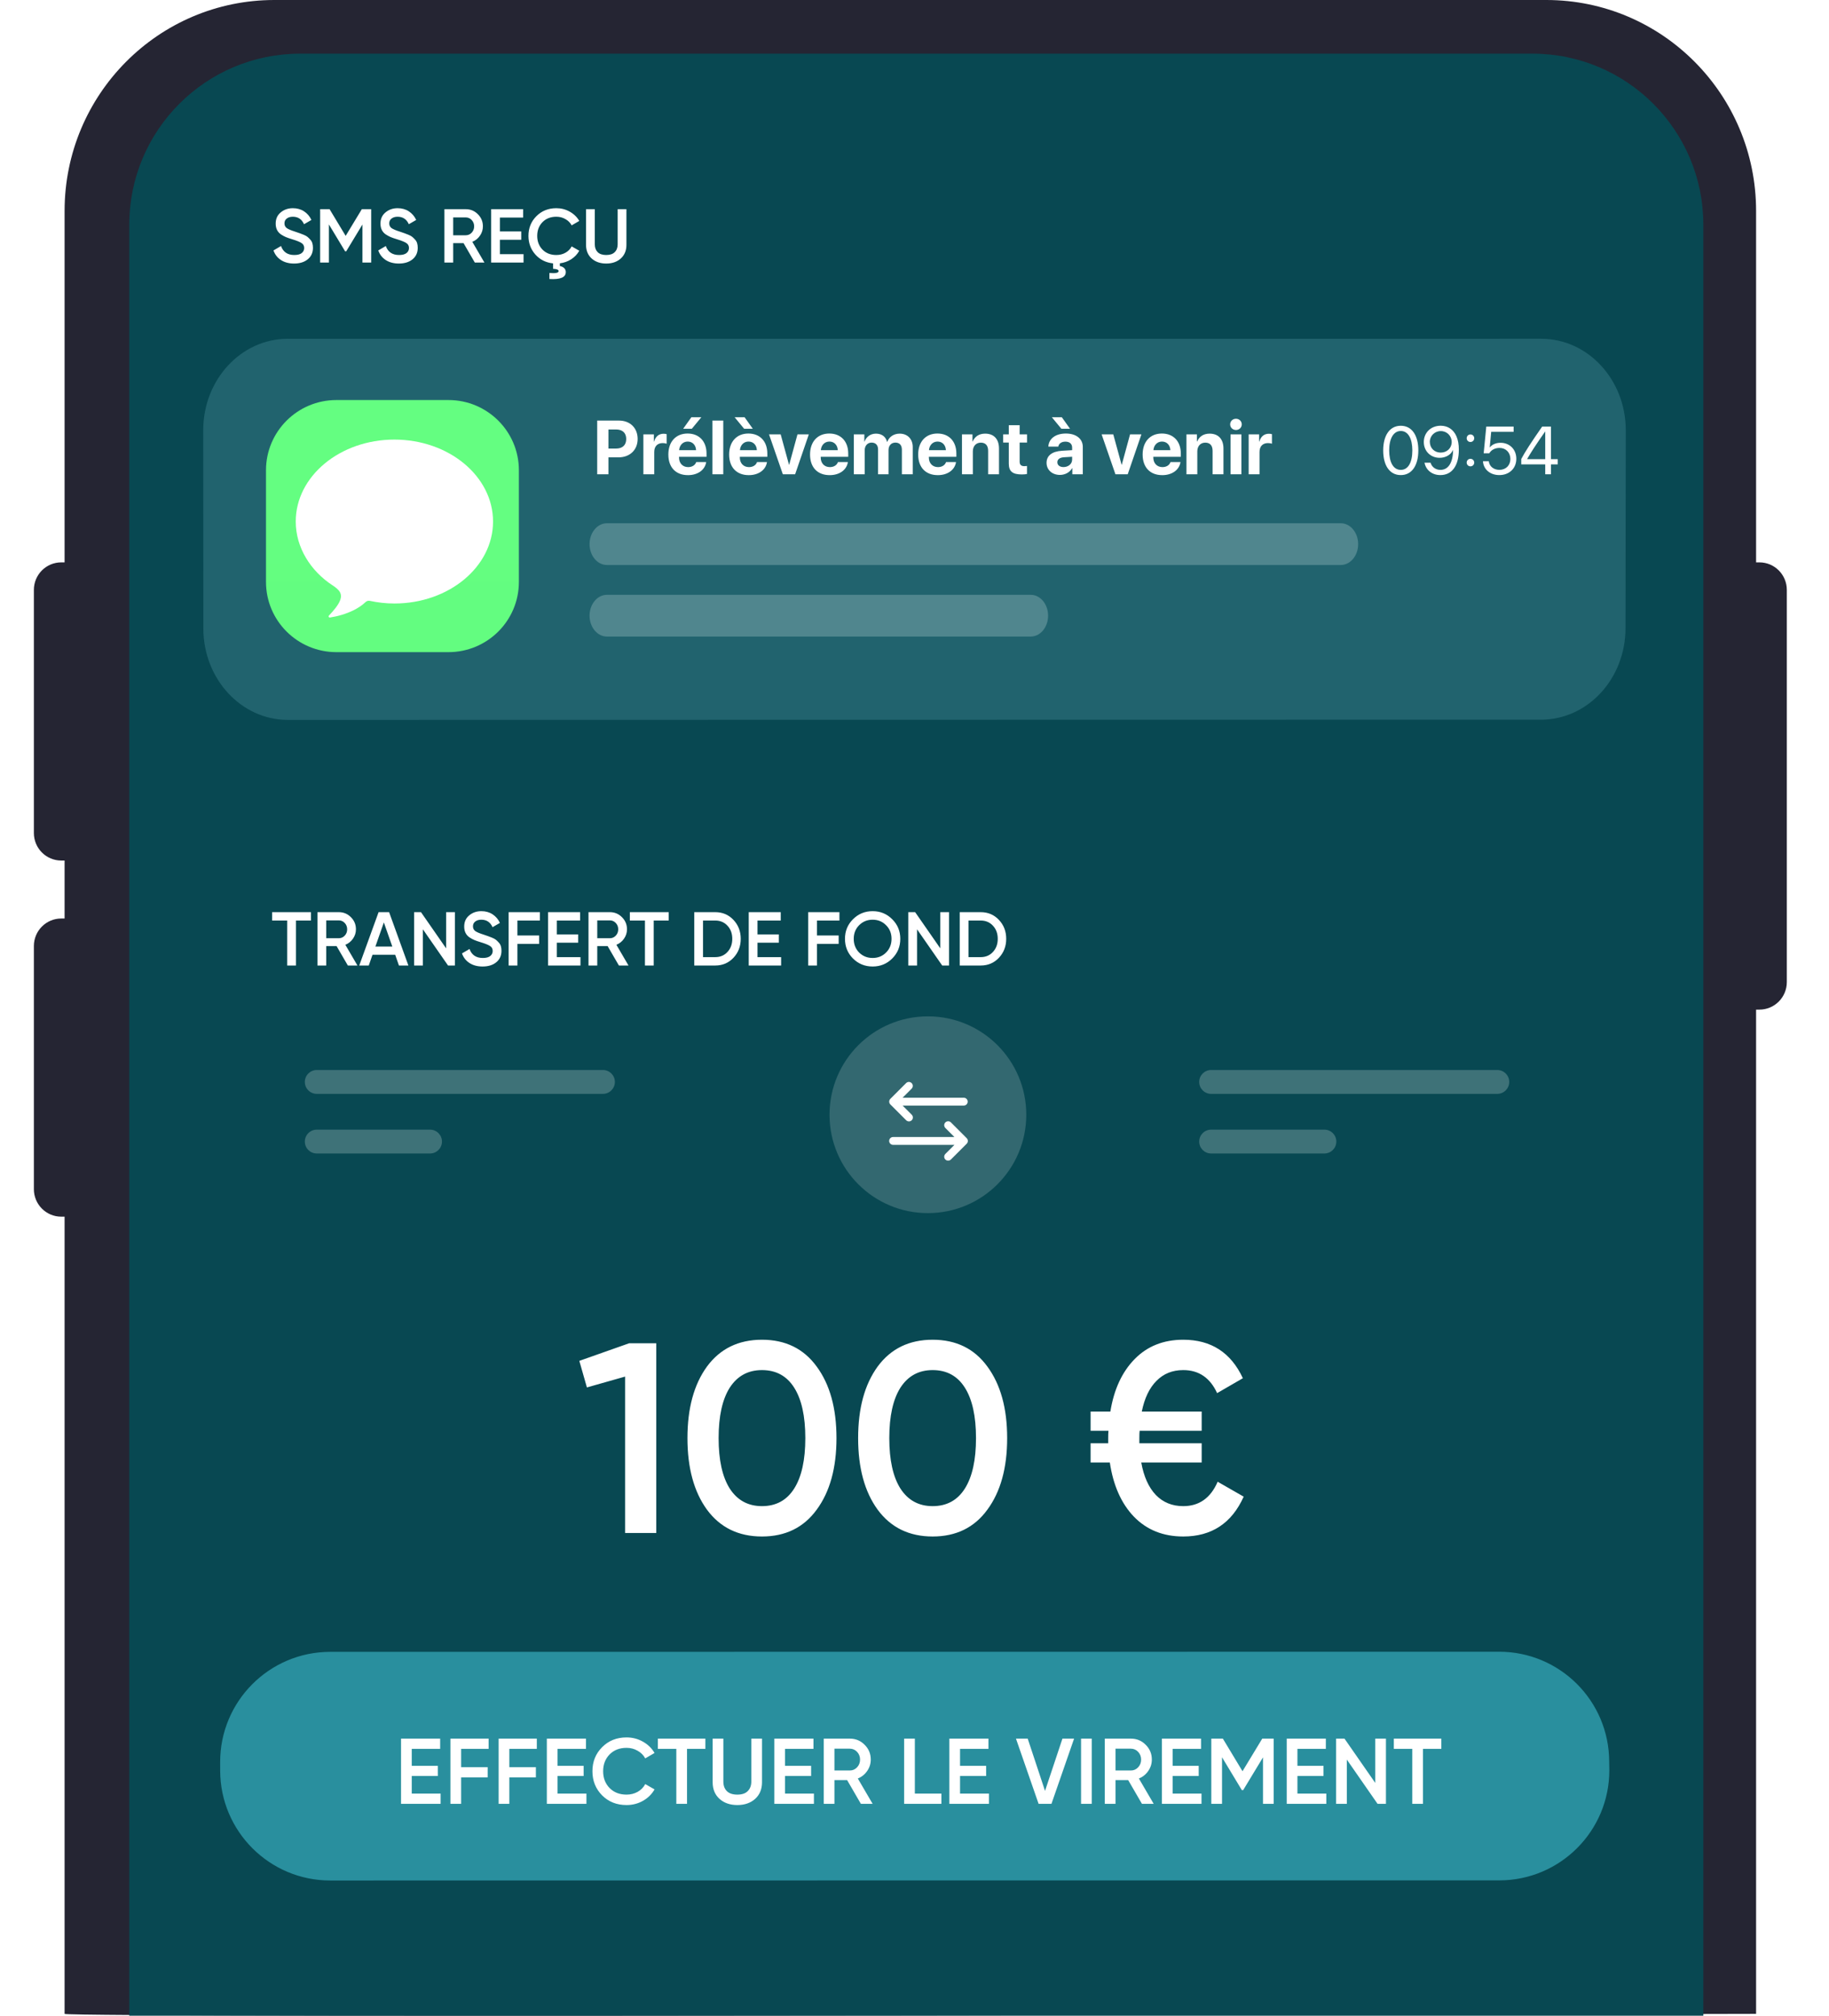 <svg width="216" height="238" viewBox="0 0 216 238" fill="none" xmlns="http://www.w3.org/2000/svg">
<path fill-rule="evenodd" clip-rule="evenodd" d="M207.389 66.4V24.909C207.389 11.152 196.295 0 182.609 0H32.408C18.723 0 7.628 11.152 7.628 24.909V66.4H7.235C5.448 66.4 4 67.856 4 69.652V98.353C4 100.149 5.448 101.605 7.235 101.605H7.628V108.45H7.235C5.448 108.45 4 109.906 4 111.702V140.403C4 142.199 5.448 143.655 7.235 143.655H7.628V237.78C7.628 238.277 207.389 237.777 207.389 237.78V119.207H207.783C209.569 119.207 211.018 117.751 211.018 115.955V69.652C211.018 67.856 209.569 66.4 207.783 66.4H207.389Z" fill="#252533"/>
<path d="M15.266 238V26.533C15.266 15.379 24.304 6.337 35.453 6.337H180.973C192.122 6.337 201.16 15.379 201.16 26.533V238" fill="#084852"/>
<path d="M74.304 158.6H77.504V181H73.824V162.536L69.312 163.816L68.416 160.68L74.304 158.6ZM96.45 178.248C94.914 180.36 92.76 181.416 89.986 181.416C87.213 181.416 85.048 180.36 83.49 178.248C81.954 176.136 81.186 173.32 81.186 169.8C81.186 166.28 81.954 163.464 83.49 161.352C85.048 159.24 87.213 158.184 89.986 158.184C92.76 158.184 94.914 159.24 96.45 161.352C98.008 163.464 98.786 166.28 98.786 169.8C98.786 173.32 98.008 176.136 96.45 178.248ZM89.986 177.832C91.65 177.832 92.92 177.139 93.794 175.752C94.669 174.365 95.106 172.381 95.106 169.8C95.106 167.219 94.669 165.235 93.794 163.848C92.92 162.461 91.65 161.768 89.986 161.768C88.344 161.768 87.074 162.461 86.178 163.848C85.304 165.235 84.866 167.219 84.866 169.8C84.866 172.381 85.304 174.365 86.178 175.752C87.074 177.139 88.344 177.832 89.986 177.832ZM116.607 178.248C115.071 180.36 112.916 181.416 110.143 181.416C107.369 181.416 105.204 180.36 103.647 178.248C102.111 176.136 101.343 173.32 101.343 169.8C101.343 166.28 102.111 163.464 103.647 161.352C105.204 159.24 107.369 158.184 110.143 158.184C112.916 158.184 115.071 159.24 116.607 161.352C118.164 163.464 118.943 166.28 118.943 169.8C118.943 173.32 118.164 176.136 116.607 178.248ZM110.143 177.832C111.807 177.832 113.076 177.139 113.951 175.752C114.825 174.365 115.263 172.381 115.263 169.8C115.263 167.219 114.825 165.235 113.951 163.848C113.076 162.461 111.807 161.768 110.143 161.768C108.5 161.768 107.231 162.461 106.335 163.848C105.46 165.235 105.023 167.219 105.023 169.8C105.023 172.381 105.46 174.365 106.335 175.752C107.231 177.139 108.5 177.832 110.143 177.832ZM143.803 174.952L146.875 176.712C145.467 179.848 143.088 181.416 139.739 181.416C137.371 181.416 135.429 180.637 133.915 179.08C132.421 177.523 131.472 175.389 131.067 172.68H128.795V170.408H130.875V169.8C130.875 169.416 130.885 169.128 130.907 168.936H128.795V166.664H131.131C131.557 164.04 132.517 161.971 134.011 160.456C135.504 158.941 137.413 158.184 139.739 158.184C143.024 158.184 145.371 159.699 146.779 162.728L143.739 164.488C142.907 162.675 141.573 161.768 139.739 161.768C138.459 161.768 137.403 162.195 136.571 163.048C135.739 163.88 135.163 165.085 134.843 166.664H141.915V168.936H134.587C134.565 169.128 134.555 169.416 134.555 169.8V170.408H141.915V172.68H134.779C135.077 174.344 135.653 175.624 136.507 176.52C137.36 177.395 138.437 177.832 139.739 177.832C141.616 177.832 142.971 176.872 143.803 174.952Z" fill="white"/>
<g filter="url(#filter0_d_498_7157)">
<path fill-rule="evenodd" clip-rule="evenodd" d="M33.98 38.005L182.02 38C187.532 38 192 42.837 192 48.803C192 48.805 192 48.808 192 48.811L191.968 72.18C191.964 78.143 187.498 82.974 181.989 82.975L33.996 83C28.485 83.001 24.017 78.166 24.015 72.201L24 48.807C23.998 42.841 28.464 38.003 33.976 38L33.98 38V38.005Z" fill="#327580" fill-opacity="0.6"/>
<path d="M52.962 45.233H39.729C35.136 45.233 31.413 48.945 31.413 53.522V66.711C31.413 71.289 35.136 75 39.729 75H52.962C57.555 75 61.279 71.289 61.279 66.711V53.522C61.279 48.945 57.555 45.233 52.962 45.233Z" fill="url(#paint0_linear_498_7157)"/>
<path d="M46.576 49.903C40.142 49.903 34.926 54.235 34.926 59.579C34.926 62.642 36.676 65.435 39.318 67.141C39.56 67.298 39.935 67.576 40.112 67.86C40.291 68.141 40.311 68.477 40.19 68.817C40.073 69.157 39.857 69.482 39.623 69.789C39.385 70.097 39.121 70.39 38.85 70.678C38.819 70.708 38.802 70.755 38.809 70.801C38.822 70.875 38.894 70.925 38.968 70.912C39.92 70.763 40.841 70.494 41.715 70.074C42.23 69.822 42.737 69.503 43.167 69.093C43.303 68.963 43.488 68.903 43.671 68.943C44.601 69.143 45.572 69.256 46.576 69.256C53.011 69.256 58.227 64.923 58.227 59.579C58.227 54.235 53.011 49.903 46.576 49.903Z" fill="url(#paint1_linear_498_7157)"/>
<path d="M70.527 47.659H73.107C74.408 47.659 75.304 48.524 75.304 49.83C75.304 51.13 74.377 52.001 73.041 52.001H71.855V54H70.527V47.659ZM71.855 48.709V50.963H72.751C73.511 50.963 73.955 50.559 73.955 49.834C73.955 49.113 73.516 48.709 72.755 48.709H71.855ZM75.981 54V49.289H77.22V50.137H77.247C77.414 49.54 77.814 49.214 78.367 49.214C78.517 49.214 78.644 49.236 78.732 49.263V50.392C78.626 50.348 78.451 50.317 78.266 50.317C77.633 50.317 77.264 50.704 77.264 51.368V54H75.981ZM81.215 50.137C80.652 50.137 80.248 50.563 80.204 51.152H82.204C82.177 50.55 81.786 50.137 81.215 50.137ZM82.221 52.559H83.399C83.258 53.481 82.415 54.101 81.25 54.101C79.8 54.101 78.93 53.174 78.93 51.666C78.93 50.164 79.809 49.188 81.202 49.188C82.573 49.188 83.439 50.115 83.439 51.548V51.939H80.191V52.018C80.191 52.69 80.617 53.152 81.272 53.152C81.742 53.152 82.103 52.919 82.221 52.559ZM81.703 48.626H80.679L81.65 47.263H82.828L81.703 48.626ZM84.133 54V47.659H85.416V54H84.133ZM88.395 50.137C87.833 50.137 87.429 50.563 87.385 51.152H89.384C89.358 50.55 88.967 50.137 88.395 50.137ZM89.402 52.559H90.58C90.439 53.481 89.595 54.101 88.431 54.101C86.981 54.101 86.11 53.174 86.11 51.666C86.11 50.164 86.989 49.188 88.382 49.188C89.753 49.188 90.619 50.115 90.619 51.548V51.939H87.372V52.018C87.372 52.69 87.798 53.152 88.453 53.152C88.923 53.152 89.283 52.919 89.402 52.559ZM88.905 48.626H87.881L86.756 47.263H87.934L88.905 48.626ZM95.519 49.289L93.902 54H92.452L90.821 49.289H92.197L93.177 52.866H93.203L94.179 49.289H95.519ZM97.949 50.137C97.387 50.137 96.982 50.563 96.939 51.152H98.938C98.912 50.55 98.52 50.137 97.949 50.137ZM98.956 52.559H100.133C99.993 53.481 99.149 54.101 97.984 54.101C96.534 54.101 95.664 53.174 95.664 51.666C95.664 50.164 96.543 49.188 97.936 49.188C99.307 49.188 100.173 50.115 100.173 51.548V51.939H96.925V52.018C96.925 52.69 97.352 53.152 98.006 53.152C98.477 53.152 98.837 52.919 98.956 52.559ZM100.836 54V49.289H102.076V50.142H102.102C102.3 49.575 102.805 49.201 103.447 49.201C104.128 49.201 104.603 49.553 104.761 50.168H104.787C104.998 49.575 105.561 49.201 106.25 49.201C107.173 49.201 107.793 49.834 107.793 50.783V54H106.51V51.104C106.51 50.559 106.237 50.26 105.741 50.26C105.253 50.26 104.932 50.616 104.932 51.139V54H103.697V51.065C103.697 50.559 103.412 50.26 102.937 50.26C102.449 50.26 102.12 50.629 102.12 51.157V54H100.836ZM110.72 50.137C110.157 50.137 109.753 50.563 109.709 51.152H111.708C111.682 50.55 111.291 50.137 110.72 50.137ZM111.726 52.559H112.904C112.763 53.481 111.919 54.101 110.755 54.101C109.305 54.101 108.435 53.174 108.435 51.666C108.435 50.164 109.313 49.188 110.707 49.188C112.078 49.188 112.943 50.115 112.943 51.548V51.939H109.696V52.018C109.696 52.69 110.122 53.152 110.777 53.152C111.247 53.152 111.607 52.919 111.726 52.559ZM113.607 54V49.289H114.846V50.128H114.873C115.123 49.544 115.62 49.201 116.345 49.201C117.391 49.201 117.979 49.86 117.979 50.963V54H116.696V51.231C116.696 50.616 116.406 50.265 115.831 50.265C115.255 50.265 114.89 50.687 114.89 51.297V54H113.607ZM119.135 48.204H120.418V49.289H121.289V50.256H120.418V52.51C120.418 52.871 120.594 53.042 120.972 53.042C121.086 53.042 121.205 53.033 121.284 53.02V53.965C121.152 53.996 120.933 54.018 120.673 54.018C119.566 54.018 119.135 53.648 119.135 52.73V50.256H118.472V49.289H119.135V48.204ZM125.595 53.148C126.153 53.148 126.615 52.783 126.615 52.273V51.93L125.622 51.992C125.143 52.027 124.87 52.242 124.87 52.576C124.87 52.928 125.16 53.148 125.595 53.148ZM125.173 54.075C124.277 54.075 123.596 53.495 123.596 52.647C123.596 51.79 124.255 51.293 125.428 51.223L126.615 51.152V50.84C126.615 50.401 126.307 50.146 125.824 50.146C125.345 50.146 125.042 50.383 124.98 50.73H123.807C123.855 49.816 124.633 49.188 125.881 49.188C127.089 49.188 127.876 49.812 127.876 50.761V54H126.637V53.279H126.61C126.347 53.78 125.762 54.075 125.173 54.075ZM126.369 48.626H125.345L124.22 47.263H125.397L126.369 48.626ZM134.797 49.289L133.18 54H131.73L130.1 49.289H131.475L132.455 52.866H132.481L133.457 49.289H134.797ZM137.228 50.137C136.665 50.137 136.261 50.563 136.217 51.152H138.216C138.19 50.55 137.799 50.137 137.228 50.137ZM138.234 52.559H139.412C139.271 53.481 138.427 54.101 137.263 54.101C135.812 54.101 134.942 53.174 134.942 51.666C134.942 50.164 135.821 49.188 137.214 49.188C138.585 49.188 139.451 50.115 139.451 51.548V51.939H136.204V52.018C136.204 52.69 136.63 53.152 137.285 53.152C137.755 53.152 138.115 52.919 138.234 52.559ZM140.115 54V49.289H141.354V50.128H141.38C141.631 49.544 142.127 49.201 142.853 49.201C143.898 49.201 144.487 49.86 144.487 50.963V54H143.204V51.231C143.204 50.616 142.914 50.265 142.338 50.265C141.763 50.265 141.398 50.687 141.398 51.297V54H140.115ZM145.322 54V49.289H146.605V54H145.322ZM145.964 48.77C145.577 48.77 145.278 48.476 145.278 48.107C145.278 47.733 145.577 47.443 145.964 47.443C146.351 47.443 146.649 47.733 146.649 48.107C146.649 48.476 146.351 48.77 145.964 48.77ZM147.462 54V49.289H148.702V50.137H148.728C148.895 49.54 149.295 49.214 149.849 49.214C149.998 49.214 150.125 49.236 150.213 49.263V50.392C150.108 50.348 149.932 50.317 149.748 50.317C149.115 50.317 148.746 50.704 148.746 51.368V54H147.462Z" fill="white"/>
<path d="M165.43 54.094C164.113 54.094 163.352 52.961 163.352 51.18C163.352 49.414 164.121 48.27 165.43 48.27C166.738 48.27 167.5 49.406 167.5 51.176C167.5 52.957 166.742 54.094 165.43 54.094ZM165.43 53.48C166.309 53.48 166.793 52.586 166.793 51.18C166.793 49.793 166.301 48.887 165.43 48.887C164.559 48.887 164.059 49.801 164.059 51.176C164.059 52.582 164.547 53.48 165.43 53.48ZM170.102 54.094C169.141 54.094 168.402 53.516 168.23 52.633H168.945C169.094 53.145 169.551 53.48 170.109 53.48C171.047 53.48 171.586 52.629 171.605 51.133H171.602C171.598 51.133 171.598 51.133 171.594 51.133C171.355 51.691 170.738 52.055 170.02 52.055C168.945 52.055 168.148 51.262 168.148 50.191C168.148 49.078 168.988 48.266 170.145 48.266C170.992 48.266 171.664 48.723 172.008 49.531C172.195 49.965 172.285 50.473 172.285 51.086C172.285 52.984 171.48 54.094 170.102 54.094ZM170.141 51.438C170.887 51.438 171.441 50.906 171.441 50.188C171.441 49.465 170.879 48.898 170.152 48.898C169.43 48.898 168.859 49.461 168.859 50.168C168.859 50.902 169.402 51.438 170.141 51.438ZM173.656 53.062C173.406 53.062 173.211 52.867 173.211 52.617C173.211 52.367 173.406 52.172 173.656 52.172C173.906 52.172 174.102 52.367 174.102 52.617C174.102 52.867 173.906 53.062 173.656 53.062ZM173.656 50.188C173.406 50.188 173.211 49.992 173.211 49.742C173.211 49.492 173.406 49.297 173.656 49.297C173.906 49.297 174.102 49.492 174.102 49.742C174.102 49.992 173.906 50.188 173.656 50.188ZM177.066 54.094C175.988 54.094 175.191 53.422 175.133 52.461H175.824C175.887 53.062 176.398 53.477 177.074 53.477C177.84 53.477 178.371 52.945 178.371 52.188C178.371 51.43 177.836 50.887 177.086 50.887C176.559 50.887 176.109 51.125 175.879 51.52H175.219L175.527 48.363H178.754V48.988H176.105L175.934 50.824H175.949C176.203 50.484 176.672 50.281 177.211 50.281C178.293 50.281 179.074 51.074 179.074 52.168C179.074 53.301 178.242 54.094 177.066 54.094ZM182.488 54V52.828H179.656V52.191C180.137 51.301 180.797 50.273 182.129 48.363H183.168V52.211H183.965V52.828H183.168V54H182.488ZM180.352 52.195V52.211H182.488V48.949H182.477C181.41 50.473 180.797 51.414 180.352 52.195Z" fill="white"/>
</g>
<path opacity="0.248" d="M158.345 61.781H71.675C70.543 61.781 69.625 62.884 69.625 64.245C69.625 65.606 70.543 66.71 71.675 66.71H158.345C159.477 66.71 160.395 65.606 160.395 64.245C160.395 62.884 159.477 61.781 158.345 61.781Z" fill="#E0EEED"/>
<path opacity="0.248" d="M121.728 70.231H71.675C70.543 70.231 69.625 71.334 69.625 72.695C69.625 74.056 70.543 75.16 71.675 75.16H121.728C122.86 75.16 123.777 74.056 123.777 72.695C123.777 71.334 122.86 70.231 121.728 70.231Z" fill="#E0EEED"/>
<path d="M36.725 107.7V108.69H34.952V114H33.917V108.69H32.135V107.7H36.725ZM41.081 114L39.749 111.705H38.525V114H37.49V107.7H40.01C40.574 107.7 41.051 107.898 41.441 108.294C41.837 108.684 42.035 109.161 42.035 109.725C42.035 110.127 41.918 110.496 41.684 110.832C41.456 111.162 41.156 111.402 40.784 111.552L42.215 114H41.081ZM38.525 108.672V110.778H40.01C40.286 110.778 40.52 110.676 40.712 110.472C40.904 110.268 41 110.019 41 109.725C41 109.431 40.904 109.182 40.712 108.978C40.52 108.774 40.286 108.672 40.01 108.672H38.525ZM47.114 114L46.673 112.731H43.991L43.55 114H42.425L44.711 107.7H45.953L48.23 114H47.114ZM44.333 111.759H46.331L45.332 108.915L44.333 111.759ZM52.687 107.7H53.722V114H52.912L49.942 109.725V114H48.907V107.7H49.717L52.687 111.975V107.7ZM56.99 114.117C56.384 114.117 55.868 113.979 55.442 113.703C55.022 113.427 54.728 113.049 54.56 112.569L55.451 112.047C55.703 112.755 56.225 113.109 57.017 113.109C57.407 113.109 57.698 113.034 57.89 112.884C58.088 112.728 58.187 112.527 58.187 112.281C58.187 112.023 58.082 111.828 57.872 111.696C57.662 111.558 57.29 111.408 56.756 111.246C56.456 111.156 56.213 111.072 56.027 110.994C55.841 110.916 55.643 110.808 55.433 110.67C55.229 110.526 55.076 110.349 54.974 110.139C54.872 109.929 54.821 109.683 54.821 109.401C54.821 108.843 55.019 108.402 55.415 108.078C55.811 107.748 56.288 107.583 56.846 107.583C57.35 107.583 57.791 107.706 58.169 107.952C58.547 108.198 58.838 108.537 59.042 108.969L58.169 109.473C57.905 108.885 57.464 108.591 56.846 108.591C56.546 108.591 56.306 108.663 56.126 108.807C55.946 108.945 55.856 109.134 55.856 109.374C55.856 109.608 55.946 109.794 56.126 109.932C56.312 110.064 56.645 110.205 57.125 110.355C57.365 110.433 57.539 110.493 57.647 110.535C57.761 110.571 57.917 110.631 58.115 110.715C58.319 110.799 58.472 110.883 58.574 110.967C58.676 111.051 58.784 111.156 58.898 111.282C59.018 111.408 59.102 111.552 59.15 111.714C59.198 111.876 59.222 112.059 59.222 112.263C59.222 112.833 59.015 113.286 58.601 113.622C58.193 113.952 57.656 114.117 56.99 114.117ZM63.76 108.69H61.105V110.454H63.669V111.444H61.105V114H60.069V107.7H63.76V108.69ZM65.763 113.01H68.553V114H64.728V107.7H68.508V108.69H65.763V110.328H68.283V111.309H65.763V113.01ZM73.091 114L71.759 111.705H70.535V114H69.5V107.7H72.02C72.584 107.7 73.061 107.898 73.451 108.294C73.847 108.684 74.045 109.161 74.045 109.725C74.045 110.127 73.928 110.496 73.694 110.832C73.466 111.162 73.166 111.402 72.794 111.552L74.225 114H73.091ZM70.535 108.672V110.778H72.02C72.296 110.778 72.53 110.676 72.722 110.472C72.914 110.268 73.01 110.019 73.01 109.725C73.01 109.431 72.914 109.182 72.722 108.978C72.53 108.774 72.296 108.672 72.02 108.672H70.535ZM78.974 107.7V108.69H77.201V114H76.166V108.69H74.384V107.7H78.974ZM84.464 107.7C85.328 107.7 86.045 108.003 86.615 108.609C87.191 109.215 87.479 109.962 87.479 110.85C87.479 111.732 87.191 112.479 86.615 113.091C86.045 113.697 85.328 114 84.464 114H81.989V107.7H84.464ZM84.464 113.01C85.058 113.01 85.541 112.806 85.913 112.398C86.291 111.99 86.48 111.474 86.48 110.85C86.48 110.22 86.291 109.704 85.913 109.302C85.541 108.894 85.058 108.69 84.464 108.69H83.024V113.01H84.464ZM89.458 113.01H92.248V114H88.423V107.7H92.203V108.69H89.458V110.328H91.978V111.309H89.458V113.01ZM99.135 108.69H96.48V110.454H99.045V111.444H96.48V114H95.445V107.7H99.135V108.69ZM105.369 113.172C104.739 113.802 103.968 114.117 103.056 114.117C102.144 114.117 101.37 113.802 100.734 113.172C100.104 112.536 99.789 111.762 99.789 110.85C99.789 109.938 100.104 109.167 100.734 108.537C101.37 107.901 102.144 107.583 103.056 107.583C103.968 107.583 104.739 107.901 105.369 108.537C106.005 109.167 106.323 109.938 106.323 110.85C106.323 111.762 106.005 112.536 105.369 113.172ZM101.463 112.47C101.895 112.896 102.426 113.109 103.056 113.109C103.686 113.109 104.214 112.896 104.64 112.47C105.072 112.038 105.288 111.498 105.288 110.85C105.288 110.202 105.072 109.665 104.64 109.239C104.214 108.807 103.686 108.591 103.056 108.591C102.426 108.591 101.895 108.807 101.463 109.239C101.037 109.665 100.824 110.202 100.824 110.85C100.824 111.498 101.037 112.038 101.463 112.47ZM111.047 107.7H112.082V114H111.272L108.302 109.725V114H107.267V107.7H108.077L111.047 111.975V107.7ZM115.815 107.7C116.679 107.7 117.396 108.003 117.966 108.609C118.542 109.215 118.83 109.962 118.83 110.85C118.83 111.732 118.542 112.479 117.966 113.091C117.396 113.697 116.679 114 115.815 114H113.34V107.7H115.815ZM115.815 113.01C116.409 113.01 116.892 112.806 117.264 112.398C117.642 111.99 117.831 111.474 117.831 110.85C117.831 110.22 117.642 109.704 117.264 109.302C116.892 108.894 116.409 108.69 115.815 108.69H114.375V113.01H115.815Z" fill="white"/>
<path opacity="0.252" d="M50.787 133.379H37.408C36.63 133.379 36 134.009 36 134.787C36 135.565 36.63 136.195 37.408 136.195H50.787C51.565 136.195 52.195 135.565 52.195 134.787C52.195 134.009 51.565 133.379 50.787 133.379Z" fill="#E0EEED"/>
<path opacity="0.252" d="M71.207 126.337H37.408C36.63 126.337 36 126.968 36 127.746C36 128.523 36.63 129.154 37.408 129.154H71.207C71.985 129.154 72.615 128.523 72.615 127.746C72.615 126.968 71.985 126.337 71.207 126.337Z" fill="#E0EEED"/>
<path opacity="0.252" d="M156.408 133.379H143.029C142.252 133.379 141.621 134.009 141.621 134.787C141.621 135.565 142.252 136.195 143.029 136.195H156.408C157.186 136.195 157.816 135.565 157.816 134.787C157.816 134.009 157.186 133.379 156.408 133.379Z" fill="#E0EEED"/>
<path opacity="0.252" d="M176.828 126.337H143.029C142.252 126.337 141.621 126.968 141.621 127.746C141.621 128.523 142.252 129.154 143.029 129.154H176.828C177.606 129.154 178.236 128.523 178.236 127.746C178.236 126.968 177.606 126.337 176.828 126.337Z" fill="#E0EEED"/>
<g opacity="0.173">
<path fill-rule="evenodd" clip-rule="evenodd" d="M109.582 120.002L109.585 120.002C115.999 120.001 121.2 125.2 121.201 131.614V131.617C121.2 138.033 116 143.234 109.584 143.235H109.581C103.167 143.236 97.966 138.037 97.965 131.623L97.965 131.62C97.965 125.204 103.166 120.003 109.582 120.002Z" fill="white"/>
</g>
<path d="M107.324 127.746C107.203 127.75 107.089 127.8 107.005 127.886L105.148 129.743C105.061 129.83 105.012 129.948 105.012 130.072C105.012 130.195 105.061 130.314 105.148 130.401L107.005 132.258C107.12 132.383 107.295 132.435 107.46 132.392C107.626 132.35 107.754 132.221 107.796 132.056C107.837 131.89 107.785 131.715 107.659 131.6L106.597 130.538H113.828C114.08 130.532 114.282 130.326 114.282 130.074C114.282 129.821 114.08 129.615 113.828 129.61H106.593L107.659 128.544C107.797 128.411 107.838 128.207 107.764 128.03C107.69 127.853 107.515 127.741 107.324 127.746ZM111.971 132.388C111.782 132.388 111.612 132.503 111.541 132.679C111.47 132.854 111.513 133.055 111.649 133.187L112.712 134.248H105.48C105.312 134.244 105.155 134.332 105.07 134.477C104.985 134.622 104.985 134.802 105.07 134.947C105.155 135.092 105.312 135.18 105.48 135.176H112.715L111.649 136.242C111.529 136.359 111.48 136.532 111.523 136.695C111.566 136.857 111.693 136.984 111.856 137.026C112.019 137.068 112.191 137.018 112.307 136.897L114.163 135.043C114.251 134.956 114.3 134.838 114.3 134.714C114.3 134.591 114.251 134.472 114.163 134.385L112.307 132.529C112.219 132.438 112.098 132.387 111.971 132.388Z" fill="white"/>
<path fill-rule="evenodd" clip-rule="evenodd" d="M38.998 195.036L177.039 195.021C184.216 195.02 190.036 200.834 190.041 208.011L190.057 209.009C190.063 216.189 184.247 222.014 177.067 222.019C177.065 222.019 177.062 222.019 177.06 222.019L39.004 222.034C31.835 222.035 26.018 216.232 26.002 209.063L26 208.066C25.984 200.886 31.791 195.052 38.971 195.036C38.98 195.036 38.989 195.036 38.998 195.036Z" fill="#298F9E"/>
<path d="M48.626 211.772H52.036V212.982H47.361V205.282H51.981V206.492H48.626V208.494H51.706V209.693H48.626V211.772ZM57.704 206.492H54.459V208.648H57.594V209.858H54.459V212.982H53.194V205.282H57.704V206.492ZM63.397 206.492H60.152V208.648H63.287V209.858H60.152V212.982H58.887V205.282H63.397V206.492ZM65.846 211.772H69.255V212.982H64.581V205.282H69.201V206.492H65.846V208.494H68.925V209.693H65.846V211.772ZM73.99 213.125C72.831 213.125 71.871 212.744 71.108 211.981C70.345 211.211 69.964 210.262 69.964 209.132C69.964 208.003 70.345 207.057 71.108 206.294C71.871 205.524 72.831 205.139 73.99 205.139C74.687 205.139 75.328 205.304 75.915 205.634C76.509 205.964 76.971 206.412 77.301 206.976L76.201 207.614C75.996 207.233 75.695 206.932 75.299 206.712C74.91 206.485 74.474 206.371 73.99 206.371C73.169 206.371 72.501 206.632 71.988 207.152C71.482 207.673 71.229 208.333 71.229 209.132C71.229 209.932 71.482 210.592 71.988 211.112C72.501 211.633 73.169 211.893 73.99 211.893C74.474 211.893 74.914 211.783 75.31 211.563C75.706 211.336 76.003 211.032 76.201 210.65L77.301 211.277C76.978 211.842 76.52 212.293 75.926 212.63C75.339 212.96 74.694 213.125 73.99 213.125ZM83.303 205.282V206.492H81.136V212.982H79.871V206.492H77.693V205.282H83.303ZM89.178 212.399C88.635 212.883 87.935 213.125 87.077 213.125C86.219 213.125 85.518 212.883 84.976 212.399C84.433 211.908 84.162 211.252 84.162 210.43V205.282H85.427V210.353C85.427 210.823 85.562 211.197 85.834 211.475C86.112 211.754 86.527 211.893 87.077 211.893C87.627 211.893 88.037 211.754 88.309 211.475C88.587 211.197 88.727 210.823 88.727 210.353V205.282H89.992V210.43C89.992 211.252 89.72 211.908 89.178 212.399ZM92.712 211.772H96.122V212.982H91.447V205.282H96.067V206.492H92.712V208.494H95.792V209.693H92.712V211.772ZM101.669 212.982L100.041 210.177H98.545V212.982H97.28V205.282H100.36C101.049 205.282 101.632 205.524 102.109 206.008C102.593 206.485 102.835 207.068 102.835 207.757C102.835 208.249 102.692 208.7 102.406 209.11C102.127 209.514 101.76 209.807 101.306 209.99L103.055 212.982H101.669ZM98.545 206.47V209.044H100.36C100.697 209.044 100.983 208.92 101.218 208.67C101.452 208.421 101.57 208.117 101.57 207.757C101.57 207.398 101.452 207.094 101.218 206.844C100.983 206.595 100.697 206.47 100.36 206.47H98.545ZM108.041 211.772H111.176V212.982H106.776V205.282H108.041V211.772ZM113.38 211.772H116.79V212.982H112.115V205.282H116.735V206.492H113.38V208.494H116.46V209.693H113.38V211.772ZM122.656 212.982L119.983 205.282H121.369L123.415 211.453L125.472 205.282H126.847L124.174 212.982H122.656ZM127.669 205.282H128.934V212.982H127.669V205.282ZM134.862 212.982L133.234 210.177H131.738V212.982H130.473V205.282H133.553C134.242 205.282 134.825 205.524 135.302 206.008C135.786 206.485 136.028 207.068 136.028 207.757C136.028 208.249 135.885 208.7 135.599 209.11C135.32 209.514 134.954 209.807 134.499 209.99L136.248 212.982H134.862ZM131.738 206.47V209.044H133.553C133.89 209.044 134.176 208.92 134.411 208.67C134.646 208.421 134.763 208.117 134.763 207.757C134.763 207.398 134.646 207.094 134.411 206.844C134.176 206.595 133.89 206.47 133.553 206.47H131.738ZM138.484 211.772H141.894V212.982H137.219V205.282H141.839V206.492H138.484V208.494H141.564V209.693H138.484V211.772ZM150.422 205.282V212.982H149.157V207.493L146.814 211.365H146.66L144.317 207.482V212.982H143.052V205.282H144.416L146.737 209.132L149.069 205.282H150.422ZM153.223 211.772H156.633V212.982H151.958V205.282H156.578V206.492H153.223V208.494H156.303V209.693H153.223V211.772ZM162.411 205.282H163.676V212.982H162.686L159.056 207.757V212.982H157.791V205.282H158.781L162.411 210.507V205.282ZM170.218 205.282V206.492H168.051V212.982H166.786V206.492H164.608V205.282H170.218Z" fill="white"/>
<path d="M34.727 31.117C34.121 31.117 33.605 30.979 33.179 30.703C32.759 30.427 32.465 30.049 32.297 29.569L33.188 29.047C33.44 29.755 33.962 30.109 34.754 30.109C35.144 30.109 35.435 30.034 35.627 29.884C35.825 29.728 35.924 29.527 35.924 29.281C35.924 29.023 35.819 28.828 35.609 28.696C35.399 28.558 35.027 28.408 34.493 28.246C34.193 28.156 33.95 28.072 33.764 27.994C33.578 27.916 33.38 27.808 33.17 27.67C32.966 27.526 32.813 27.349 32.711 27.139C32.609 26.929 32.558 26.683 32.558 26.401C32.558 25.843 32.756 25.402 33.152 25.078C33.548 24.748 34.025 24.583 34.583 24.583C35.087 24.583 35.528 24.706 35.906 24.952C36.284 25.198 36.575 25.537 36.779 25.969L35.906 26.473C35.642 25.885 35.201 25.591 34.583 25.591C34.283 25.591 34.043 25.663 33.863 25.807C33.683 25.945 33.593 26.134 33.593 26.374C33.593 26.608 33.683 26.794 33.863 26.932C34.049 27.064 34.382 27.205 34.862 27.355C35.102 27.433 35.276 27.493 35.384 27.535C35.498 27.571 35.654 27.631 35.852 27.715C36.056 27.799 36.209 27.883 36.311 27.967C36.413 28.051 36.521 28.156 36.635 28.282C36.755 28.408 36.839 28.552 36.887 28.714C36.935 28.876 36.959 29.059 36.959 29.263C36.959 29.833 36.752 30.286 36.338 30.622C35.93 30.952 35.393 31.117 34.727 31.117ZM43.837 24.7V31H42.802V26.509L40.885 29.677H40.759L38.842 26.5V31H37.807V24.7H38.923L40.822 27.85L42.73 24.7H43.837ZM47.102 31.117C46.496 31.117 45.98 30.979 45.554 30.703C45.134 30.427 44.84 30.049 44.672 29.569L45.563 29.047C45.815 29.755 46.337 30.109 47.129 30.109C47.519 30.109 47.81 30.034 48.002 29.884C48.2 29.728 48.299 29.527 48.299 29.281C48.299 29.023 48.194 28.828 47.984 28.696C47.774 28.558 47.402 28.408 46.868 28.246C46.568 28.156 46.325 28.072 46.139 27.994C45.953 27.916 45.755 27.808 45.545 27.67C45.341 27.526 45.188 27.349 45.086 27.139C44.984 26.929 44.933 26.683 44.933 26.401C44.933 25.843 45.131 25.402 45.527 25.078C45.923 24.748 46.4 24.583 46.958 24.583C47.462 24.583 47.903 24.706 48.281 24.952C48.659 25.198 48.95 25.537 49.154 25.969L48.281 26.473C48.017 25.885 47.576 25.591 46.958 25.591C46.658 25.591 46.418 25.663 46.238 25.807C46.058 25.945 45.968 26.134 45.968 26.374C45.968 26.608 46.058 26.794 46.238 26.932C46.424 27.064 46.757 27.205 47.237 27.355C47.477 27.433 47.651 27.493 47.759 27.535C47.873 27.571 48.029 27.631 48.227 27.715C48.431 27.799 48.584 27.883 48.686 27.967C48.788 28.051 48.896 28.156 49.01 28.282C49.13 28.408 49.214 28.552 49.262 28.714C49.31 28.876 49.334 29.059 49.334 29.263C49.334 29.833 49.127 30.286 48.713 30.622C48.305 30.952 47.768 31.117 47.102 31.117ZM56.075 31L54.743 28.705H53.52V31H52.484V24.7H55.005C55.569 24.7 56.045 24.898 56.435 25.294C56.831 25.684 57.029 26.161 57.029 26.725C57.029 27.127 56.913 27.496 56.678 27.832C56.45 28.162 56.151 28.402 55.779 28.552L57.209 31H56.075ZM53.52 25.672V27.778H55.005C55.281 27.778 55.514 27.676 55.706 27.472C55.898 27.268 55.995 27.019 55.995 26.725C55.995 26.431 55.898 26.182 55.706 25.978C55.514 25.774 55.281 25.672 55.005 25.672H53.52ZM59.039 30.01H61.829V31H58.004V24.7H61.784V25.69H59.039V27.328H61.559V28.309H59.039V30.01ZM65.703 30.109C66.099 30.109 66.459 30.019 66.783 29.839C67.107 29.653 67.35 29.404 67.512 29.092L68.412 29.605C68.184 30.013 67.866 30.349 67.458 30.613C67.056 30.871 66.609 31.03 66.117 31.09V31.414C66.321 31.45 66.489 31.528 66.621 31.648C66.753 31.774 66.819 31.933 66.819 32.125C66.819 32.749 66.174 33.022 64.884 32.944V32.233C65.61 32.293 65.973 32.218 65.973 32.008C65.973 31.846 65.754 31.756 65.316 31.738V31.099C64.464 31.009 63.765 30.658 63.219 30.046C62.679 29.434 62.409 28.702 62.409 27.85C62.409 26.926 62.721 26.152 63.345 25.528C63.969 24.898 64.755 24.583 65.703 24.583C66.273 24.583 66.798 24.718 67.278 24.988C67.764 25.258 68.142 25.624 68.412 26.086L67.512 26.608C67.344 26.296 67.098 26.05 66.774 25.87C66.456 25.684 66.099 25.591 65.703 25.591C65.031 25.591 64.485 25.804 64.065 26.23C63.651 26.656 63.444 27.196 63.444 27.85C63.444 28.504 63.651 29.044 64.065 29.47C64.485 29.896 65.031 30.109 65.703 30.109ZM73.313 30.523C72.869 30.919 72.296 31.117 71.594 31.117C70.892 31.117 70.319 30.919 69.875 30.523C69.431 30.121 69.209 29.584 69.209 28.912V24.7H70.244V28.849C70.244 29.233 70.355 29.539 70.577 29.767C70.805 29.995 71.144 30.109 71.594 30.109C72.044 30.109 72.38 29.995 72.602 29.767C72.83 29.539 72.944 29.233 72.944 28.849V24.7H73.979V28.912C73.979 29.584 73.757 30.121 73.313 30.523Z" fill="white"/>
<defs>
<filter id="filter0_d_498_7157" x="0" y="16" width="216" height="93" filterUnits="userSpaceOnUse" color-interpolation-filters="sRGB">
<feFlood flood-opacity="0" result="BackgroundImageFix"/>
<feColorMatrix in="SourceAlpha" type="matrix" values="0 0 0 0 0 0 0 0 0 0 0 0 0 0 0 0 0 0 127 0" result="hardAlpha"/>
<feOffset dy="2"/>
<feGaussianBlur stdDeviation="12"/>
<feColorMatrix type="matrix" values="0 0 0 0 0.396 0 0 0 0 0.425 0 0 0 0 0.451 0 0 0 0.574 0"/>
<feBlend mode="normal" in2="BackgroundImageFix" result="effect1_dropShadow_498_7157"/>
<feBlend mode="normal" in="SourceGraphic" in2="effect1_dropShadow_498_7157" result="shape"/>
</filter>
<linearGradient id="paint0_linear_498_7157" x1="1524.72" y1="45.233" x2="1524.72" y2="3021.88" gradientUnits="userSpaceOnUse">
<stop stop-color="#64FE81"/>
<stop offset="1" stop-color="#1FB834"/>
</linearGradient>
<linearGradient id="paint1_linear_498_7157" x1="1199.98" y1="2150.9" x2="1199.98" y2="49.733" gradientUnits="userSpaceOnUse">
<stop stop-color="#E5F6E2"/>
<stop offset="1" stop-color="white"/>
</linearGradient>
</defs>
</svg>
